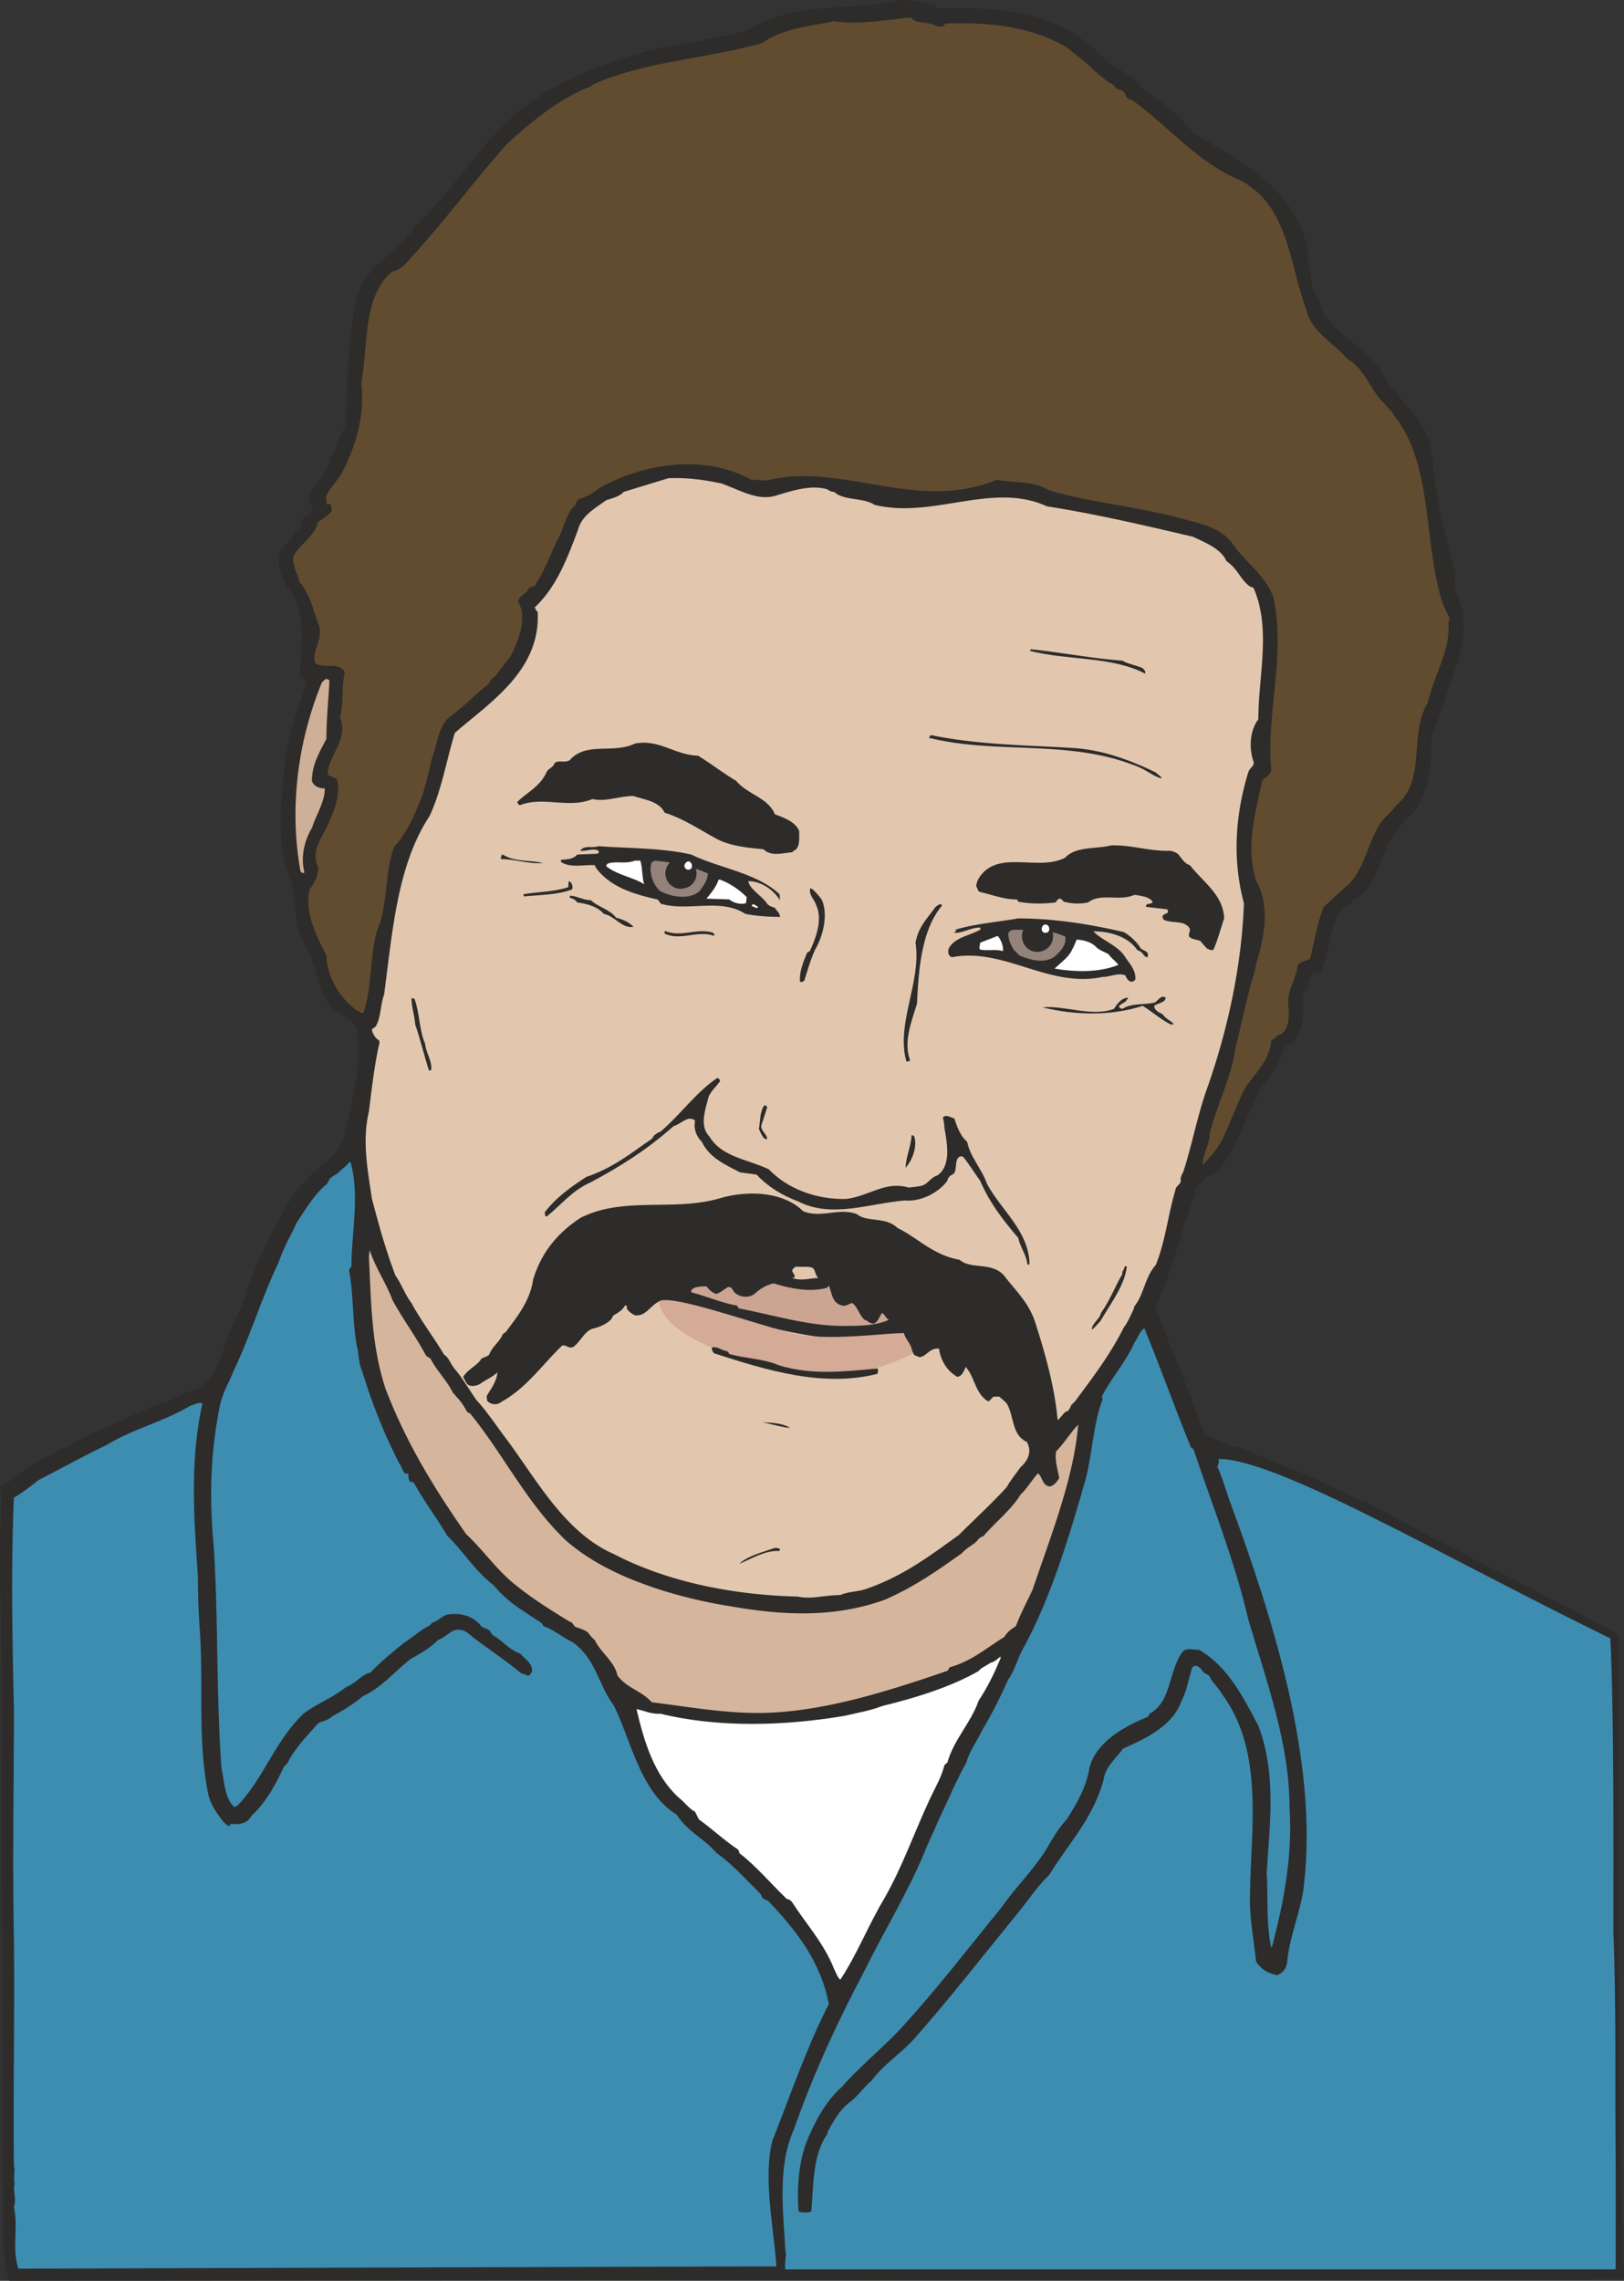 <svg height="288" viewBox="0 0 153.814 216" width="205.085" xmlns="http://www.w3.org/2000/svg"><rect x="0" y="0" width="153.814" height="216" fill="#333333" stroke="none"/><path style="fill:#2d2c2b" d="M306.134 312.945c1.224 0 2.304.36 3.528.504-.144 0-.216.144-.072.288 4.536-.144 10.08.072 13.824 2.952 0 .144.216.216.216.216 1.08.576 1.944 2.088 3.384 2.664.72.576 1.512.864 1.872 1.584 1.656 1.224 3.6 2.592 4.968 4.32.144.144.216.216.432.288 4.176 2.592 9.36 5.112 10.44 10.872-.072 1.224.36 2.304.432 3.528.432.864.864 1.44 1.008 2.448.072.288.576.504.792.792.288.576.72.864 1.224 1.368 1.224.792 2.16 1.944 3.096 2.808.288.288.36.576.576.72.432 1.08 1.296 1.944 2.088 2.88.072.36.504.432.648.648.72 1.08 1.656 2.304 1.872 3.816.288 4.032 1.224 7.848 2.232 11.664-.216 1.224.36 2.304.648 3.384.36 1.656 0 3.6-.504 5.184-.864 2.304-1.44 4.608-2.376 6.768 0 2.592-.216 5.256-1.728 7.272-1.08.72-1.584 1.944-2.448 2.952-.144.216-.144.36-.144.432-.792 1.8-1.224 4.032-3.096 4.824-.144.432-.432.648-.72.72a.737.737 0 0 0-.36.432c-.144.144-.288.216-.36.288-.792 1.584-.864 3.24-1.44 4.896v.36s-.144 0-.144.144c-.216.072-.432.072-.648.072-.432.288-.576.936-.648 1.44 0 .288-.36.36-.432.648 0 1.656.144 3.672-1.296 4.752-.288.144-.504.144-.504.288-.432 1.656-1.368 2.736-2.376 4.032-.288.936-.72 1.728-1.224 2.736-.864 2.016-1.512 3.672-2.88 5.04-.288.216-.72.288-1.008.504-.144.504-.792.576-1.008 1.152 0 .072.072.216.144.288-1.296 3.024-2.016 6.552-3.312 9.576-.144.576-.432.864-.504 1.368 1.368 3.672 3.096 7.488 4.464 11.52.72.936 1.8.936 2.664 1.584.576 0 1.008.072 1.44.288 2.88 1.368 5.976 2.304 8.712 3.816 1.152.288 1.728 1.08 2.736 1.152 10.512 5.76 13.248 6.84 23.832 12.528 0 22.32-.144 40.032.504 61.056l-152.928.144c-1.08-3.024-.36-6.552-.648-9.864v-21.672c-.144-7.2-.072-14.256-.072-21.456.144-7.2-.432-14.112 0-21.24-.072-.36-.288-.648-.072-1.008 1.512-.792 2.664-2.088 4.176-2.736.504-.072.72-.288 1.008-.432.072-.144.144-.216.288-.36.288-.072.792-.144 1.152-.36.576-.576 1.584-.72 2.088-1.224 1.872-.576 3.168-1.512 4.896-2.016.72-.792 2.16-.648 3.024-1.368 1.296-.576 2.808-.792 3.456-2.16 1.008-1.944 1.512-4.32 2.592-6.12 1.224-3.888 3.024-7.704 5.04-10.872.36-.432.504-.792.936-1.008 0-.144.216-.144.288-.432 1.008-1.152 3.24-2.304 3.528-4.104.864-3.384 1.728-6.912 1.224-10.152-.36-.792-1.08-1.152-1.728-1.512-2.088-1.368-1.872-4.104-3.024-6.192-1.296-1.944-.936-4.392-1.44-6.192-1.656-3.672-.864-8.064-.576-11.88.36-2.52 1.368-4.896 2.016-7.128-.144-.216-.504-.216-.648-.504.144-2.952.792-6.12-1.296-8.568-.504-1.08-.936-2.16-.576-3.24.36-.648 1.152-1.008 1.368-1.728.36-.36.648-.576.648-.864 0-.216 0-.36.216-.576.288-.216.72-.36.936-.864-.216-.288-.504-.72-.504-1.152.72-1.224 1.8-2.088 2.16-3.744 0-.288.36-.288.432-.72.144-.72.504-1.512.936-2.088.216-4.104.216-8.136 1.08-12.312.792-3.024 3.6-3.96 5.112-6.192.072-.072.216-.216.288-.432 3.744-3.384 5.976-7.632 10.152-11.16.72-.504 1.512-1.008 2.16-1.584 4.392-2.448 9.72-4.32 14.904-4.896.072 0 .072-.072.288-.216 1.368-.072 2.664-.432 4.104-.792 4.464-2.88 9.792-1.728 14.472-2.88z" transform="translate(-220.864 -312.945)"/><path style="fill:#614c30" d="m307.142 314.6.288.289c.72.288 1.512.144 2.232.576h.432c.144-.072.144-.144.36-.288 3.816-.144 8.064.216 11.52 2.304.72.648 1.728 1.296 2.448 2.088.792.648 1.224 1.08 1.944 1.44.072 0 0 .072.144.216.144.216.576.216.792.432.144.144.144.432.432.648.072.072.216.072.288.072 3.456 2.448 6.264 5.976 10.296 7.632 4.608 2.448 4.608 7.776 6.264 12.24.432 2.088 2.592 3.168 3.888 4.68 1.728 1.008 2.088 2.88 3.528 4.248.288.432.72.648.864 1.08 3.6 4.392 2.88 11.448 4.392 16.992.216.936.576 1.512.864 2.16 0 .144 0 .36-.072.504.216 2.592-1.296 4.752-1.944 7.56-1.8 3.024-.216 6.984-2.664 9.432-.504.432-.72.864-1.152 1.224-1.728 1.584-1.944 4.752-3.6 6.48-.936.792-1.656 1.512-2.448 2.232-.648 1.584-.864 3.24-1.296 4.896-.288.216-.864.216-1.152.576-.216 1.584-1.152 2.448-.864 4.248 0 1.008 0 1.8-.792 2.376-.36-.072-.432.432-.864.504-.144 1.944-1.512 3.096-2.52 4.608-.72 1.44-1.368 3.24-2.088 4.752-.432.864-1.152 1.728-1.872 2.448 0-1.08.648-1.872.648-2.952.72-2.88 2.016-5.112 2.448-8.136.432-1.656.792-3.456 1.224-5.112.216-1.08.576-1.728.72-2.808.792-2.592 1.368-5.4 0-7.92-1.008-3.168-.072-6.336.576-9.432.144-.288.72-.432.864-1.008-.504-5.256 1.368-10.656.216-16.344-.792-2.16-2.664-3.312-3.888-5.112-1.008-1.368-2.736-1.872-4.608-2.304-4.32-1.224-8.64-1.512-12.744-2.736-1.728-1.008-3.24-.648-4.968-1.008-7.416 3.096-14.544-1.584-21.456 0-.648.144-1.08 0-1.8 0-4.464-2.448-10.152-1.584-14.4.792-.576.504-1.296.864-2.016 1.08 0 .144-.144.144-.216.432 0 .144-.216.216-.288.36-.648.72-.864 2.016-1.44 3.024-.648 1.368-1.224 2.952-2.088 4.248-.072.216-.504.216-.648.36-.144.504-.792.576-1.008 1.224.936 1.512.072 3.672-.72 5.256-.72.792-1.08 1.512-1.656 2.016-.144.144-.288.216-.288.432-1.152.936-2.52 2.304-3.888 3.312-1.008.936-1.08 2.448-1.584 3.816a43.537 43.537 0 0 1-.936 3.6c-.72 1.8-1.44 3.528-2.664 4.824-.936 2.592-.504 5.4-1.656 8.064-.648 2.592-.432 5.112-1.224 7.632-.216.144-.432-.144-.648-.216-1.512-1.08-2.808-3.024-2.88-5.256-.936-1.728-2.088-4.032-1.584-6.192.432-.576.864-1.368.792-2.16-.648-1.368.216-2.52.72-3.528.648-1.368 1.512-3.24 1.08-4.752-.216-.144-.504-.216-.864-.432-.072-1.728 2.016-3.312 1.152-5.4.36-1.512.144-2.88.432-4.176 0-.216-.072-.288-.216-.432-.648-.576-1.656-.072-2.52-.504-.504-1.08.792-2.376.288-3.672-.504-1.296-.792-2.88-1.8-4.032-.216-.864-.792-1.728-.576-2.52.648-1.152 1.944-1.8 2.304-3.168.36-.288 1.008-.648 1.296-1.08 0-.216 0-.432-.144-.648-.072-.072-.144 0-.288.072-.072-.144 0-.504-.144-.648.216-.792 1.08-1.512 1.584-2.448 1.296-2.52 2.16-5.4 1.8-8.424.648-3.6.144-8.352 2.952-10.584.864-.144 1.368-.864 2.016-1.584 3.024-3.312 5.76-7.056 8.856-10.512 2.376-2.16 4.896-4.248 7.848-5.4a.994.994 0 0 0 .288-.216c5.04-2.232 10.584-2.376 15.912-3.888.144 0 .288-.144.288-.144 1.728-1.224 4.392-1.512 6.624-1.944 2.448.36 4.896-.144 7.272-.36z" transform="translate(-220.864 -312.945)"/><path style="fill:#e2c7ae" d="M284.174 358.233c1.728-.072 3.384.144 5.04.504 1.8.648 3.384 1.656 5.112 1.152 1.656-.504 3.456-1.08 4.968-.576.144.144.36.216.576.216.936.864 2.736.504 3.816 1.224 5.544 1.368 11.16-2.232 16.344.144 4.608.72 9.216 1.8 13.824 2.88 1.224.576 2.664 1.152 3.168 2.304 1.152.792 1.368 1.872 2.304 2.448.072 0 .288.072.288.144 1.656 3.888.432 8.208.432 12.384-.792 1.08-.936 2.664-.432 4.104 0 .36-.36.504-.504.864-1.296 4.176-1.512 8.424-.432 12.456-.216 6.048-1.584 12.24-3.6 17.856-.864 2.52-1.368 5.256-2.16 7.632-.144.216-.288.576-.216.792 0 .36-.504.504-.504.864-.72 2.376-.936 4.824-1.872 7.128-1.008 1.08-1.152 2.88-2.016 3.888-.072.216-.072.288-.072.288-.288.576-.504 1.152-.936 1.728-1.296 2.592-2.952 4.752-4.608 6.984l-.288.288c-.144.072-.144.432-.432.648-.36.072-.504.504-.936.864-.288-3.168-1.152-6.192-2.088-9.144-.576-1.872-1.728-2.952-2.808-4.32-1.152-1.656-3.24-.72-4.392-1.728-2.52-.432-3.96-2.088-5.904-3.024-1.08-1.08-2.88-.504-3.816-1.296-1.728-.648-3.384.432-5.112-.288-1.8-1.8-5.112-2.016-7.848-1.224-4.392 1.296-9.144-.216-13.248 1.872-2.16 1.44-3.672 3.24-4.464 5.832-.288 2.016-1.512 3.528-2.592 4.968-.072.072-.144.072-.288.216-.288.72-.936 1.08-1.296 1.944-.144.144-.432.216-.72.36-.36.648-1.224.936-1.728 1.728.144.288.216.432.36.648.288.36 1.008.216 1.368-.072.648-.432 1.08-.576 1.512-1.008-.072.864-.576 1.512-1.008 2.232 0 .144 0 .36.072.504.288.288.864.432 1.296.072 2.376-1.296 3.888-3.528 5.76-5.328.36-.144.576.288 1.008.144.648-.36 1.008-1.368 1.8-1.728.648-.144 1.368-.432 1.8-.864.144-.144.144-.288.288-.432.36-.216.792-.432 1.08-.936.144 0 .216.072.144.288.144.216.432.504.792.648 1.08.144 1.512-1.08 2.448-1.368 1.08-.072 2.16.144 3.096.504 1.152.864 3.024.576 4.32 1.368 5.256 1.152 10.296 2.664 15.552 1.152l1.008 2.088c.144.072.288.144.504.216.648 0 1.008-.936 1.872-.792.144 1.08.72 2.088 1.728 2.664.432-.072.576-.432.792-.936.864.936.864 2.448 2.088 3.24.288 0 .288-.288.576-.432h.504c.288.216.504.432.72.648.648 1.08.504 2.736 1.584 3.456a.446.446 0 0 0 .288.144c.576.936.144 1.8-.576 2.448-.504.72-.936 1.224-1.296 1.872-1.368 1.512-3.024 3.024-4.536 4.536-2.808 2.016-5.256 3.888-8.784 5.112-.864.288-1.584.216-2.448.576-1.512 0-2.736.432-4.032.144-6.048-.144-12.312-1.368-17.424-4.032-4.752-2.088-7.416-7.272-10.368-11.16-.864-1.152-1.728-2.448-2.664-3.456-.648-.936-1.224-1.944-1.944-2.808-.504-.576-.648-1.224-1.08-1.44-.936-1.584-2.16-3.168-3.096-4.896-.648-.864-.936-1.8-1.512-2.592-.936-2.448-1.584-4.824-2.232-7.272-.432-2.88-.936-5.544-.288-8.28.288-2.304.504-4.32 1.008-6.552 0-.216-.216-.288-.288-.36a1.716 1.716 0 0 1-.432-.792c0-.216.36-.216.432-.504.432-.864.36-1.872.72-2.88.792-5.904 1.224-12.24 4.32-16.92 1.152-2.52 1.584-5.256 2.376-7.848 3.312-2.88 8.136-5.904 7.848-11.448-.216-.216-.216-.36-.288-.432 2.088-1.944 3.096-4.68 4.104-7.344.36-1.368 1.584-2.016 2.664-2.808.648-.216 1.296-.36 1.656-.792z" transform="translate(-220.864 -312.945)"/><path style="fill:#2d2c2b" d="M318.518 374.433c2.808.288 5.76.864 8.64 1.08.648.36 1.368.432 1.944.72.144.144.288.288.216.504-3.168-1.656-7.272-1.224-10.944-2.16l.144-.144z" transform="translate(-220.864 -312.945)"/><path style="fill:#ceaf97" d="M251.774 377.24s.144 0 .288.145c-.072 1.8-.288 3.6-.288 5.544-.648 1.224-1.368 2.448-1.368 3.96.144.504.648.72 1.224.72 0 1.296-.864 2.592-1.224 3.744-.72 1.224-1.08 2.736-.72 4.176 0 .216-.36 0-.36-.072-1.08-5.904-.288-12.24 2.016-17.856.072-.072.288-.36.432-.36z" transform="translate(-220.864 -312.945)"/><path style="fill:#2d2c2b" d="M309.086 382.569c4.536.936 9.072.936 13.608 1.224 2.736.216 5.256 1.152 7.632 2.304.216.216.504.36.576.576-.864-.216-1.584-.936-2.736-1.296-6.192-2.376-12.888-1.008-19.152-2.52h-.144c0-.072.072-.288.216-.288zm-28.08.791c2.304-.431 3.744 1.08 5.976 1.153 1.296.792 2.376 1.656 3.6 2.376 1.08 1.296 3.024 1.584 3.672 3.168.936.36 1.944.72 2.304 1.584 0 .72.072 1.44-.36 1.8a.499.499 0 0 0-.288.216c-.936.072-2.016.432-2.736-.288-1.512-.144-3.24-.288-4.608-1.08-1.584-.864-3.096-1.872-4.752-2.376-.504-1.08-1.872-1.224-2.952-1.584-1.368 0-2.592.576-3.888.288-2.232.936-4.68-.288-6.84.576-.144 0-.216-.144-.288-.288.936-.936 2.16-1.44 2.808-2.88.144-.288.648-.432.72-.792.36-.36.936 0 1.44-.288 1.584-1.8 4.104-.576 6.192-1.584zm45.072 9.649c1.944-.072 3.672.576 5.616.504.36.072.648.216.792.36.288.36.576.864 1.08 1.008 1.224 1.584 3.168 2.808 3.24 5.04-.36 1.08-.648 2.16-1.008 2.952-.216.144-.288 0-.576-.072a7.208 7.208 0 0 1-.648-.72c-.216-.144-.792-.144-1.08-.432-.072-.288.072-.432.072-.72-.432-.864-1.584-.504-2.448-.864-.072-.072-.144-.144-.144-.288 0-.288.432-.288.504-.432 0-.144 0-.216-.072-.288l-1.872-.216c-.216 0-.144-.144 0-.288.288 0 .36-.072.504-.144-.144-.504-1.152-.648-1.728-.72-1.44.648-3.168-.216-4.392.72a5.017 5.017 0 0 1-2.304-.072c-.144-.144-.144-.216-.36-.288-.216 0-.216.144-.432.36-1.152.144-2.376.144-3.528-.072 0-.144-.144-.216-.216-.216-1.08 0-2.232-.432-3.456-.72-.144-.072-.144-.288-.288-.504 0-.432.216-.792.504-1.152 1.872-2.232 5.472-.288 7.92-1.584 1.008-1.08 2.88-.792 4.32-1.152zm-48.528.071c2.88.217 5.904.145 8.784.793 2.664 1.296 6.192 1.728 8.352 3.744.072.288 0 .504.072.648-.504-.936-1.728-1.872-3.024-1.872.144.792 1.368 1.44 1.8 2.16.216.216.504.288.72.36.144.288.432.432.504.864-1.008 0-2.232-.072-3.312-.288-2.304-1.512-5.328-.216-7.92-.936-.216-.072-.216-.36-.432-.432-2.232-.504-4.392-1.152-5.76-2.952l-.144-.288c-1.008-.072-2.232.288-3.168-.288 0 0-.072-.144 0-.216.432-.072 1.08 0 1.512-.504l1.8-.072c.216 0 .288-.144.216-.288-.504-.288-1.152.072-1.728 0 .36-.576 1.224-.216 1.728-.432zm-9.072.793c1.152.72 2.52.504 3.816.792-1.224.144-2.664-.36-3.96-.36-.072 0 0-.432.144-.432z" transform="translate(-220.864 -312.945)"/><path style="fill:#fff" d="M281.006 394.449h.504c.216.648.144 1.512.36 2.232-1.008-.648-2.52-.864-3.528-1.656-.072-.072-.072-.144.072-.288.792-.288 1.656.072 2.592-.288z" transform="translate(-220.864 -312.945)"/><path style="fill:#94837a" d="M282.806 394.449c1.8.144 3.528.504 5.112 1.224-.072.72-.432 1.152-.792 1.656-.936.864-2.664.576-3.744 0-.792-.72-1.08-2.016-.792-2.736.072 0 .144 0 .216-.144z" transform="translate(-220.864 -312.945)"/><path style="fill:#fff" d="M289.07 396.249c.936.36 1.8.936 2.52 1.656l-.072.576c-.504.144-1.152 0-1.584-.36l-2.16-.072c.288-.36.936-1.08 1.152-1.8h.144z" transform="translate(-220.864 -312.945)"/><path style="fill:#2d2c2b" d="M274.886 396.465c.144.144.288.504.144.72-1.368.504-2.952.504-4.536.648-.072-.144-.072-.144 0-.216 1.368-.216 2.88-.216 4.176-.648.072-.216 0-.36.072-.576l.144.072zm22.824.648.144.072c.216.216.648.648.864 1.008.576 1.368.144 3.312-.648 4.68-.432.936-.72 1.944-1.008 2.88 0 .072-.288.288-.432.144-.072-.864.288-1.8.648-2.664 0-.072.144-.144.288-.216.504-1.08 1.224-2.88.648-4.248-.216-.648-.576-.864-.648-1.44 0 0 0-.216.072-.288l.072.072zm-22.824.647c.72.073 1.224.433 1.944.433.648.648 1.8.864 2.376 1.656.792.216 1.224.432 1.656.864-1.08.216-1.728-1.008-2.808-1.224-.576-.648-1.44-.936-2.52-1.08-.144-.216-.36-.36-.648-.432-.144 0 0-.288 0-.216z" transform="translate(-220.864 -312.945)"/><path style="fill:#fef0e5" d="M292.238 398.553c.144.144.288.144.432.288-.144.216-.288 0-.576-.072-.144-.072.144-.216.144-.216z" transform="translate(-220.864 -312.945)"/><path style="fill:#2d2c2b" d="m309.95 398.553.144.144c-1.944 2.304-2.232 6.048-2.376 9.288-.576 1.872-1.296 3.672-.648 5.4-.072 0-.216.144-.36.072-1.008-3.528 1.44-7.56.864-11.232.288-1.512 1.008-2.16 1.728-3.168.144-.216.288-.36.648-.504zm7.344 1.367c3.24 0 6.624.505 10.008 1.297.648.36 1.296 1.008 1.584 1.512.072.144.432.216.648.432a.459.459 0 0 1 0 .432c-.36 0-.432-.576-.936-.648-.864-1.296-2.592-1.8-4.176-1.8.72.792 2.088 1.224 2.88 2.232.432.72 1.224 1.44 1.08 2.376-.072 0-.144.144-.216.144-.432.072-.576-.288-.72-.576-.648-.288-1.44.144-2.16.144-5.112 1.08-9.288-2.808-14.256-1.872-.36-.072-.432-.576-.288-.864.576-1.008 1.872-1.152 2.952-1.728 0 0 .072-.072 0-.216-.864 0-1.584.504-2.376.504-.288-.072.36-.144 0-.288 1.872-.576 3.96-.72 5.976-1.08zm-33.336 1.225c1.512.576 2.952-.36 4.464.144 0 0 .144.144.072.288-1.512-.576-3.168.504-4.68-.216 0-.144 0-.36.144-.216z" transform="translate(-220.864 -312.945)"/><path style="fill:#94837a" d="M316.862 401c1.512 0 3.384-.071 4.896.649.144.864-.576 1.512-1.08 1.944-1.08.648-2.304.216-3.24-.144l-.576-.576c-.216-.36-.504-.936-.504-1.512 0-.144.288-.36.504-.36z" transform="translate(-220.864 -312.945)"/><path style="fill:#fff" d="m315.35 401.577.072.072c.216.288.504.864.432 1.368-.72-.216-1.368 0-2.16-.144-.144-.144 0-.432 0-.648zm7.632.36c.72.072 1.368.288 1.8.792.288.216.648.36 1.08.576.144.288.648.648.936 1.008-1.728.72-3.96.72-6.048.36.504-.504 1.368-1.08 1.656-1.8.216-.36.288-.648.432-.936h.144z" transform="translate(-220.864 -312.945)"/><path style="fill:#2d2c2b" d="m327.734 407.409-.144.216c-.144.288-.432.288-.72.576-.072.144.072.216.288.288.936-.576 1.944-.36 2.952-.576.288 0 .504-.504.864-.576 0 0 .144 0 .288.072 0 .504-.72.504-1.08.792 0 .432.504.648.792.792.288.432.72.576 1.08.936-.36.504.288-.432-.216.072-.936-.432-1.728-1.152-2.736-1.8-2.88.936-6.264.936-9.504.144 2.088-.216 4.68.936 6.768.144.288-.432.648-1.008 1.368-1.08zm-67.896.071s.216 0 .288.073c.504 1.368.432 2.952 1.008 4.248.072.864.648 1.584.576 2.376 0 .144-.072.144-.216.144-.432-1.296-.792-2.88-1.296-4.32-.072-.936-.36-1.656-.36-2.52zm28.944 7.56c.216 0 .216.145.288.289-.36.504-.792.864-1.08 1.44-.288 1.152-.936 2.808.072 3.816 1.152 1.944 3.672 2.16 5.616 3.096 1.8 1.872 4.536 2.88 7.344 2.808 2.232-.288 3.672-1.728 5.904-1.08.576-.072.936-.072 1.368-.216.504-.216.792-.792 1.368-.936 1.368-1.008.864-3.168.648-4.536 0-.36-.072-.648-.144-.936.288-.36.72 0 1.08.072.288.864.576 1.656 1.224 2.232.288 1.44 1.368 2.52 1.872 3.96 1.296 2.448 3.888 4.392 4.032 7.488 0 .072-.072.36-.216.072-.072-.792-.648-1.512-.864-2.448-1.44-1.656-2.736-3.384-3.6-5.4-.576-.792-1.008-1.512-1.584-2.232-.072-.072-.144-.072-.288-.072-.576.216-.288 1.08-.576 1.584-.144.144-.216.144-.432.288-.072.144-.216.216-.216.432-.792 1.08-2.448 2.016-4.032 1.872-3.456.288-6.912 1.728-10.152.072-1.512-.576-2.808-1.368-3.888-2.52l-1.584-.216c-1.368-.72-2.88-1.368-3.6-2.88-.576-.576-.792-1.296-.648-2.016-.648-.576-1.368.36-2.016.504-2.592 2.304-5.04 3.816-7.848 5.328-1.8.792-2.664 2.016-4.176 3.24-.288 0-.072-.216-.216-.36 1.08-1.44 2.52-2.448 3.96-3.384 2.592-.864 4.392-2.376 6.192-3.6.216-.288.216-.36.36-.432.144-.072.216-.216.432-.216 1.944-1.656 3.384-3.744 5.4-5.112z" transform="translate(-220.864 -312.945)"/><path style="fill:#2d2c2b" d="m293.39 417.633.144.144-.576 1.8c0 .504.504.72.576 1.224-.36.144-.576-.504-.792-.936.144-.792.072-1.584.504-2.232h.144zm14.04 2.88c.36.936-.144 2.304-.792 3.024 0-.936.504-2.016.576-3.096l.216.072z" transform="translate(-220.864 -312.945)"/><path style="fill:#3d8db1" d="M254.078 423.033c.864 3.24.072 6.624.072 9.864-.216.216-.216.288-.216.432.432 2.304.288 4.608.72 7.056.216.72.144 1.656.504 2.376a52.049 52.049 0 0 0 3.528 8.784c.216.288.288.648.504.936.144 0 .36 0 .36.144 0 .216 0 .432.144.648.072 0 .216 0 .36.072.936 1.728 2.16 3.312 3.168 5.04 1.44 1.368 2.592 3.312 4.392 4.68 1.44 1.728 2.952 2.52 4.464 3.528.144.144.216.288.288.36 1.008.36 1.8 1.08 2.736 1.512 2.232 1.584 2.448 4.104 3.888 5.976 1.728 3.528 2.52 8.208 5.976 10.368 1.08 1.656 2.664 2.304 3.744 3.6 1.512 1.08 2.952 2.664 4.176 3.888.144.216.144.288.216.432.216.072.216.144.504.216 2.592 2.736 4.968 5.688 5.76 9.792-2.016 3.888-3.672 8.712-5.328 12.888-.936 3.456.144 8.568.36 11.952l-71.784.216c-.648-1.872 0-3.96-.432-5.832.288-.864-.144-1.512.072-2.232-.144-.648.072-1.152-.072-1.656-.072-7.272.072-14.4 0-21.456-.144-7.344 0-14.544 0-21.672-.144-6.696-.288-13.68 0-20.16.936-.576 1.584-1.08 2.304-1.656 2.232-1.152 4.32-2.304 6.552-3.384 2.52-1.512 5.472-2.232 7.848-3.672.504-.144.792-.36 1.152-.216-1.224 5.544-.792 10.872-.432 16.416 0 1.944.072 3.6.216 5.544.288 5.04-.216 9.936.72 14.832.216 1.152.792 1.872 1.296 2.592.288.36.36.432.72.648.072 0 0-.144.216-.216.648.072 1.512 0 1.872-.72 1.44-1.368 2.304-2.952 3.096-4.68l.36-.36c.576-1.224 1.584-2.304 2.808-3.672.216-.288.936-.288 1.368-.72 1.008-.576 1.944-1.08 2.952-1.944 1.872-.864 3.024-2.376 4.536-3.528 1.008-.576 1.8-1.008 2.592-1.8.864-.288 1.296-1.152 2.16-.936.216 0 .432.144.576.216 1.44 1.224 3.528 2.52 5.04 3.816l.288.144c.216 0 .288.144.504.144.072 0 .144-.144.288-.288.216-.792-.576-1.224-1.08-1.8-1.08-.36-1.728-1.296-2.592-1.728a2.24 2.24 0 0 1-.288-.432c-.144-.144-.432-.216-.72-.36-.144-.072-.216-.288-.432-.432-.72-.72-1.944-.936-2.952-.72-.648.288-.792.576-1.296.72-.072 0-.144.144-.288.288-.792.36-1.656 1.152-2.448 1.656-1.152.936-2.304 1.872-3.168 2.808-.792.144-1.368 1.008-2.304 1.368-1.368 1.08-2.808 1.584-4.032 2.52-2.664 2.52-3.816 6.192-6.264 8.712l-.288.144c-.936-.864-.936-2.448-1.224-3.672-.504-7.056-.288-13.968-.72-20.88-.432-4.608-.36-8.856.576-13.464.288-1.368.864-2.16 1.296-3.312 1.512-3.096 2.736-7.128 4.248-10.224.504-1.512 1.152-2.52 1.728-3.816.936-1.368 1.656-2.664 2.88-3.672.072-.144.144-.216.216-.432.216-.216.432-.36.72-.504.432-.432.792-.648 1.224-1.152l.072.072z" transform="translate(-220.864 -312.945)"/><path style="fill:#d5b69d" d="M255.878 431.313c.576 1.8 1.512 3.024 2.16 4.752.936 1.728 2.16 3.384 3.096 5.112.072.216.288.288.504.432.576 1.152 1.584 2.088 2.16 3.312.072 0 .144.072.216.216.432.432.792.936 1.08 1.512.072 0 .144.144.288.144 3.168 3.888 5.4 8.568 9.144 12.096 2.52 2.16 5.544 3.528 8.856 4.608a46.007 46.007 0 0 0 6.768 1.584c4.968.864 9.792 1.08 14.544-.648 2.808-1.224 5.04-2.808 7.272-4.392.648-.72 1.224-.792 1.584-1.368.144-.072.216-.216.432-.216 1.008-1.224 2.736-2.592 3.528-3.96.576-.504 1.008-1.296 1.656-2.016.432.288.36 1.008 1.008 1.224h.216c.36-.144.648-.504.792-.792-.144-.864-.432-1.656-.288-2.52.792-.792 1.368-1.8 2.088-2.52-.432 5.112-2.592 10.512-4.32 15.624-.576 1.224-1.152 2.304-1.584 3.456-.36.216-.864.576-1.08 1.008-1.656 1.008-3.096 2.304-5.184 2.88-.072 0-.072.288-.288.36-5.472 1.872-11.52 3.816-17.28 3.96-3.672.072-7.128-.576-10.656-1.008-.936-1.08-2.304-1.296-3.24-2.52-.288-1.368-1.584-2.16-2.16-3.384-.216-.144-.432-.432-.648-.72-.288-.216-.72-.36-1.152-.504-.216-.072-.216-.432-.576-.504-1.872-1.152-3.6-2.232-5.184-3.528-1.656-1.296-3.168-3.456-4.608-4.752-2.952-4.248-5.616-8.496-7.632-13.752-1.368-4.104-1.368-8.28-1.584-12.456 0-.288.072-.504.072-.72z" transform="translate(-220.864 -312.945)"/><path style="fill:#2d2c2b" d="M327.59 432.897c-.216 1.8-1.512 3.456-2.52 5.184-.288.288-.504.576-.792.792 0-.648.72-.936.864-1.584.864-1.224 1.368-2.592 2.016-3.672 0-.216 0-.288.144-.432 0-.144.072-.216.144-.36l.144.072z" transform="translate(-220.864 -312.945)"/><path style="fill:#e2c7ae" d="M296.342 432.897c.504.072 1.152-.072 1.512.144.216.144.216.648.504.936-.792 0-1.728.36-2.592-.072.072.072.216.072.36 0 .072-.288-.288-.432-.216-.72.072-.072.216-.288.432-.288z" transform="translate(-220.864 -312.945)"/><path style="fill:#cba592" d="M294.11 434.48c1.656.505 3.456.865 5.04.433.072 0 .144-.144.216-.216.288.648.288 1.656 1.224 1.872.432.144.72-.216 1.008-.216.504.36.648 1.152 1.152 1.584.216 0 .432.36.864.36.432-.144.504-.648.792-1.008.288.144.36.504.648.648-1.296.576-2.808.576-4.32.576-3.384 0-6.48-1.008-9.864-1.656-.072 0-.144-.288-.288-.288-1.296-.216-2.808-.864-4.176-1.224-.072 0-.144-.072 0-.288.288-.288.936-.288 1.368-.288.216.288.504.576.936.72.432-.144.72-.432 1.08-.648.432-.072.432.288.648.504.432.432 1.296.576 1.872.144.576-.504 1.008-.792 1.8-1.008z" transform="translate(-220.864 -312.945)"/><path style="fill:#3d8db1" d="M329.246 438.729c1.512 3.672 2.808 7.344 4.392 11.232 0 .072.216.144.288.288 1.8 5.4 3.888 10.512 5.184 16.128 1.8 6.048 3.888 11.808 3.888 17.712.288 4.32-.432 8.424-1.512 12.672-.072.288-.072.36-.216.648-.504-2.376-.288-4.68-.432-7.128.288-4.68.936-9.36-.792-13.896-1.44-2.736-2.88-5.616-5.616-7.2-.648 0-1.224-.216-1.584.216-1.368 1.944-1.008 4.68-3.096 5.832-.144.216-.144.288-.144.288-2.16.864-4.824 2.304-5.544 4.752-.288 1.944-1.224 3.456-2.16 4.968-1.152 1.224-1.656 2.52-2.448 3.6-1.224 1.728-2.592 3.096-3.744 4.752-3.24 3.96-6.192 7.848-9.72 11.664-1.584 1.656-3.816 3.528-5.4 5.328-1.368 1.224-2.232 2.736-2.952 4.32-1.152 2.304-1.296 5.112-1.152 7.416.144.144.288.144.576.144.36 0 .576 0 .648-.144.216-2.304.072-5.256 1.512-7.272 0-.144.072-.288.072-.288.576-1.08 1.224-2.16 2.16-2.808.792-.648 1.368-1.512 1.944-1.944 1.152-1.584 2.808-2.592 4.032-3.96 3.312-3.744 6.624-7.992 9.792-11.88 1.008-1.224 1.944-2.664 3.024-3.672 1.8-2.952 4.032-5.184 5.112-8.856.144-1.368 1.152-2.088 1.872-3.096 2.304-1.008 4.752-2.232 5.544-4.536.504-.936.648-2.016.936-2.88 0-.216.144-.432.432-.432.216.072.504.216.648.576.144.144.432.216.648.432.216.576.864 1.08 1.152 1.656 4.032 5.4 2.736 12.816 2.664 19.008-.072 2.16.36 4.248.576 6.336.432.72 1.152 1.152 2.016 1.296.648-.288.864-.72.936-1.296.216-2.448 1.368-4.968 1.584-7.272 1.368-11.664-2.952-25.272-6.984-36.216-.432-1.152-.72-2.304-1.224-3.384.144-.216.144-.432.144-.72 5.544 0 21.168 9.216 37.08 16.992.36 6.912.288 20.664.288 27.792.288 7.2.144 14.256.216 21.456v10.512h-78.552c-.288.144.072-1.656-.072-1.656-.216-3.816-.792-8.064.792-11.592 1.8-5.184 4.248-10.44 6.624-14.904 1.872-3.816 4.176-7.56 5.76-11.376.432-1.152.864-1.872 1.224-2.808.936-1.944 1.728-3.888 2.736-5.688.288-1.08.936-1.872 1.44-2.952 1.008-1.656 1.8-3.312 2.52-4.896.648-.864.936-2.232 1.584-3.24 2.52-4.752 4.176-10.224 5.76-15.768.648-2.592.72-5.256 1.584-7.488 0-.072 0-.144-.072-.288.864-1.728 2.232-3.168 3.096-5.112.36-.504.504-1.08.936-1.368z" transform="translate(-220.864 -312.945)"/><path style="fill:#2d2c2b" d="M293.102 447.657c.864 0 1.872.072 2.592.504-.648 0-2.016-.432-2.592-.504zm1.152 11.88c.144 0 .288 0 .432.072.072.072.072.072 0 .216-1.368-.072-2.592.72-3.816 1.224.864-.792 2.16-1.08 3.384-1.512z" transform="translate(-220.864 -312.945)"/><path style="fill:#fff" d="M315.638 469.977c-.576 1.368-1.224 2.736-2.088 4.032-.72 2.088-2.304 3.6-2.952 5.832 0 .072-.144.072-.288.288-.288 1.152-.864 2.088-1.368 3.168-1.512 3.24-2.592 6.408-4.32 9.432-1.512 2.52-2.592 5.328-4.176 7.704-.288-.288-.36-.576-.576-1.008-1.008-2.52-2.592-4.176-4.032-6.408-.144-.072-.144-.216-.432-.216-1.44-1.368-2.88-3.096-4.464-4.32-.072 0-.072-.216-.144-.36-1.224-.792-2.448-1.944-3.744-2.88l-.36-.72c-.576-.288-.936-.864-1.584-1.368-2.304-2.16-3.24-5.256-3.96-8.352.72.144 1.44.504 2.232.432 5.616 1.368 11.808 1.152 17.424.216 1.224-.288 2.52-.504 3.6-.936 3.24-.792 6.48-1.8 9.144-3.312.288-.36.72-.504 1.152-.792.504-.144.576-.36.936-.576v.144z" transform="translate(-220.864 -312.945)"/><path style="fill:#2d2c2b" d="M285.326 394.16c.864 0 1.512.72 1.512 1.513 0 .792-.648 1.44-1.512 1.44-.792 0-1.44-.648-1.44-1.44 0-.792.648-1.512 1.44-1.512z" transform="translate(-220.864 -312.945)"/><path style="fill:#fff" d="M286.046 394.52c.216 0 .36.217.36.433s-.144.36-.36.36c-.144 0-.36-.144-.36-.36s.216-.432.36-.432z" transform="translate(-220.864 -312.945)"/><path style="fill:#2d2c2b" d="M319.094 400.137c.864 0 1.512.648 1.512 1.44 0 .864-.648 1.512-1.512 1.512-.792 0-1.44-.648-1.44-1.512 0-.792.648-1.44 1.44-1.44z" transform="translate(-220.864 -312.945)"/><path style="fill:#fff" d="M319.886 400.497c.216 0 .36.216.36.432s-.144.36-.36.36-.36-.144-.36-.36.144-.432.36-.432z" transform="translate(-220.864 -312.945)"/><path style="fill:#d3ab97" d="M295.478 439.089c3.24 1.08 10.296-.072 10.944.144.288.648.864 1.08.864 1.944-5.256 2.376-7.632 2.376-12.96 1.368-7.128-1.872-10.584-3.888-11.088-6.336 1.008-.792 8.568 1.944 12.24 2.88z" transform="translate(-220.864 -312.945)"/><path style="fill:#2d2c2b" d="M288.494 440.529c.504 0 .792.36 1.224.36.072.072.216.216.216.288 1.584.432 3.24.432 4.752 1.08 3.096.936 6.12.576 9.288.288.072.072.072.288 0 .504-5.112 1.296-10.368-.288-15.48-1.944 0 0-.216-.216-.216-.504 0-.072.216-.072.216-.072z" transform="translate(-220.864 -312.945)"/></svg>
